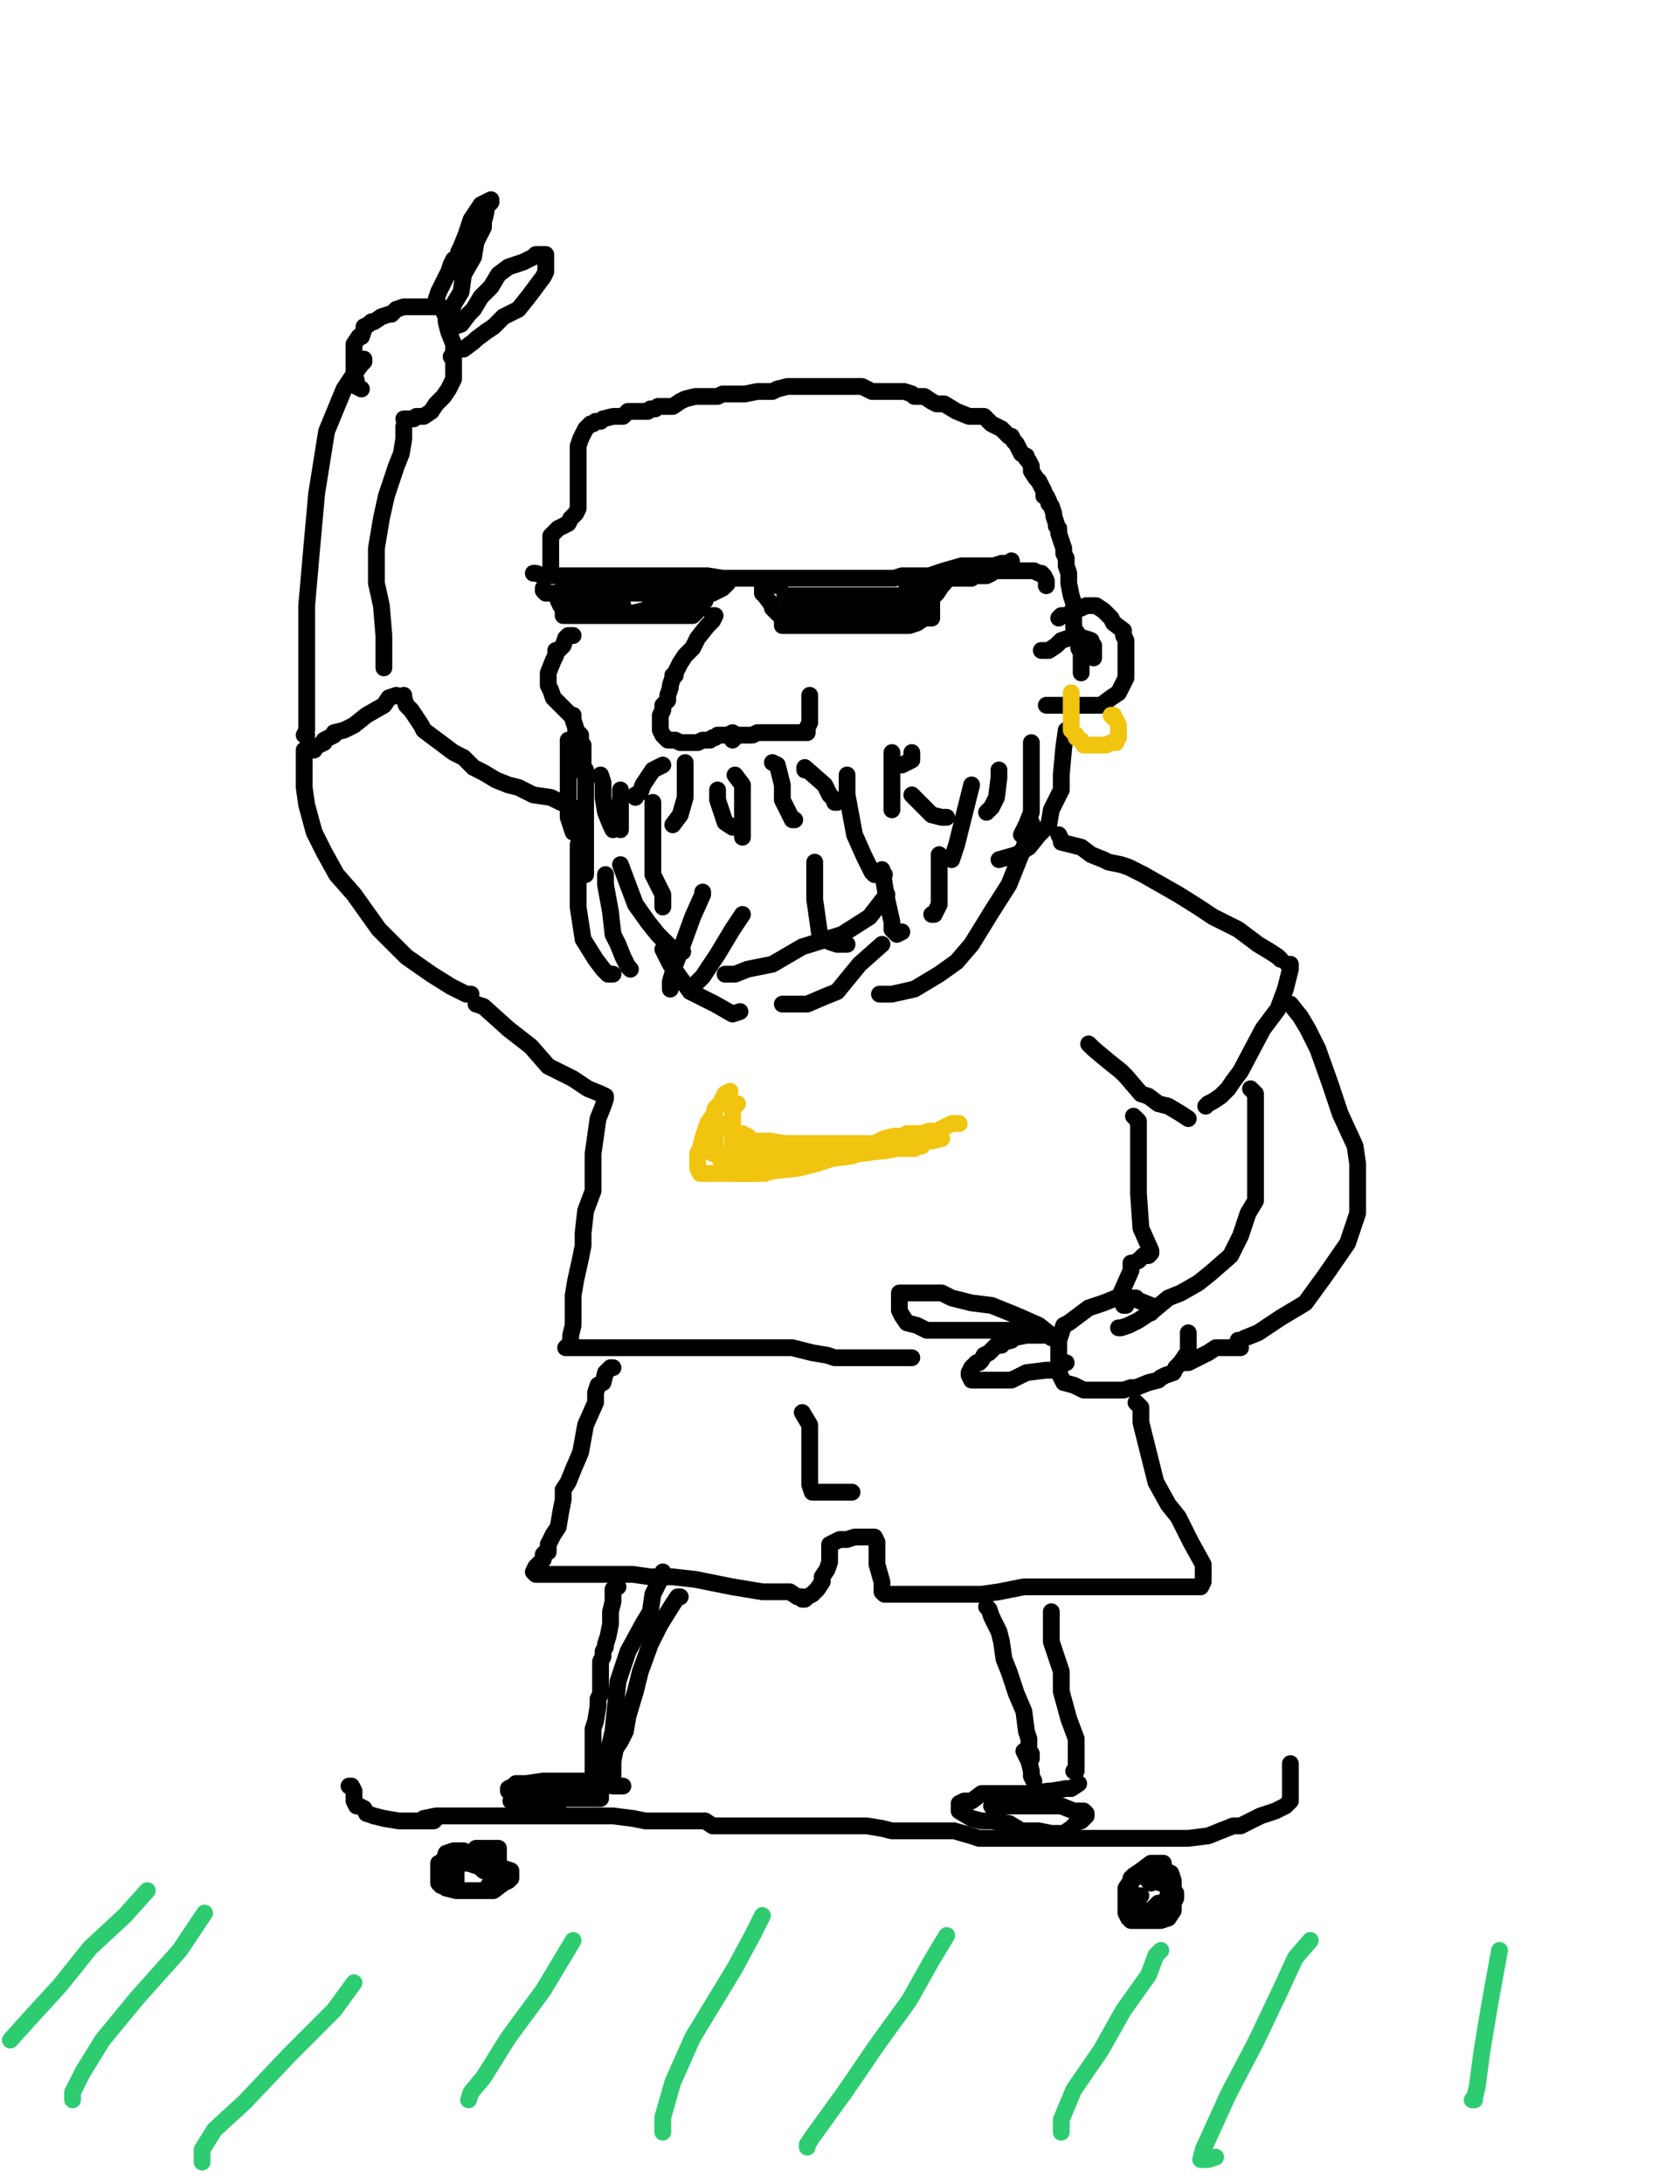 <?xml version="1.0" encoding="utf-8" ?>
<svg baseProfile="full" height="520" version="1.1" width="400" xmlns="http://www.w3.org/2000/svg" xmlns:ev="http://www.w3.org/2001/xml-events" xmlns:xlink="http://www.w3.org/1999/xlink"><defs><style type="text/css"><![CDATA[.path {fill: none; stroke-linejoin: round; stroke-linecap: round;}]]></style></defs><path class="path" d="M 126.98 136.49 L 127.57 136.49 L 129.35 137.09 L 129.35 137.09 L 129.94 137.09 L 131.13 137.09 L 131.72 137.09 L 133.50 137.09 L 135.87 137.09 L 136.46 137.09 L 138.24 137.09 L 138.83 137.09 L 138.83 137.09 L 140.02 137.09 L 142.99 137.09 L 146.54 137.09 L 148.32 137.09 L 150.69 137.09 L 153.06 137.09 L 155.44 137.09 L 156.62 137.09 L 158.40 137.09 L 160.77 137.09 L 162.55 137.09 L 164.33 137.09 L 166.11 137.09 L 168.48 137.09 L 172.04 137.68 L 173.82 137.68 L 176.19 137.68 L 176.78 137.68 L 178.56 137.68 L 179.75 137.68 L 180.34 137.68 L 181.53 137.68 L 185.68 137.68 L 189.83 137.68 L 194.57 137.68 L 199.31 137.68 L 204.06 137.68 L 207.61 137.68 L 210.58 137.68 L 212.95 137.68 L 214.73 137.09 L 218.29 137.09 L 221.25 137.09 L 224.81 135.90 L 228.96 134.71 L 233.11 134.71 L 234.89 134.71 L 236.67 134.71 L 238.45 134.12 L 239.04 134.12 L 240.82 134.12 L 240.82 133.53" stroke="#000000" stroke-width="4" /><path class="path" d="M 129.35 140.05 L 129.35 140.05 L 129.35 140.64 L 129.94 141.24 L 131.72 141.24 L 131.72 141.24 L 132.91 141.83 L 132.91 141.83 L 132.91 142.42 L 132.91 143.01 L 133.50 144.20 L 134.09 144.20 L 134.09 144.79 L 134.09 145.39 L 134.09 145.98 L 134.09 146.57 L 134.68 146.57 L 135.87 146.57 L 136.46 146.57 L 136.46 146.57 L 137.65 146.57 L 138.24 146.57 L 138.83 146.57 L 140.61 146.57 L 141.21 146.57 L 141.80 146.57 L 142.99 146.57 L 143.58 146.57 L 145.36 146.57 L 145.95 146.57 L 147.14 146.57 L 148.32 146.57 L 148.91 146.57 L 150.10 146.57 L 150.69 146.57 L 151.29 146.57 L 152.47 146.57 L 153.06 146.57 L 154.25 146.57 L 154.84 146.57 L 155.44 146.57 L 155.44 146.57 L 157.22 146.57 L 157.81 146.57 L 158.99 146.57 L 159.59 146.57 L 161.37 146.57 L 162.55 146.57 L 162.55 146.57 L 163.14 146.57 L 163.74 146.57 L 164.33 146.57 L 164.92 146.57 L 164.92 146.57 L 165.52 145.98 L 166.11 145.39 L 166.11 144.79 L 166.70 144.20 L 167.30 143.61 L 167.30 143.01 L 167.30 142.42 L 167.30 141.83 L 167.30 141.83 L 167.30 140.64 L 167.30 140.05 L 167.30 139.46 L 167.30 138.86 L 167.30 138.27 L 167.30 137.68 L 167.30 137.68 L 166.70 138.27 L 165.52 139.46 L 164.92 139.46 L 162.55 141.24 L 161.37 141.24 L 159.59 141.24 L 158.40 141.24 L 156.62 141.24 L 154.84 141.24 L 153.06 141.24 L 151.88 141.24 L 150.69 141.24 L 150.10 141.24 L 148.91 141.24 L 148.32 141.24 L 148.32 141.24 L 147.73 141.24 L 146.54 141.24 L 144.76 141.24 L 143.58 141.83 L 141.21 143.01 L 140.02 143.01 L 139.43 143.01 L 138.83 143.01 L 138.24 143.01 L 136.46 143.01 L 135.87 143.01 L 135.28 143.01 L 135.87 143.61 L 137.06 144.20 L 140.61 145.39 L 141.80 145.98 L 144.17 145.98 L 147.14 145.98 L 150.10 145.98 L 150.69 145.98 L 153.06 145.39 L 153.66 145.39 L 154.25 144.79 L 154.84 144.79 L 156.03 144.79 L 157.22 144.79 L 157.81 144.79 L 158.99 144.79 L 160.18 144.79 L 160.77 144.79 L 162.55 144.20 L 162.55 144.20 L 164.33 143.61 L 164.92 143.61 L 166.70 143.61 L 167.30 143.61 L 167.89 143.01 L 167.89 141.24 L 166.70 140.64 L 164.92 140.05 L 163.14 139.46 L 161.37 139.46 L 159.59 139.46 L 156.62 139.46 L 154.25 139.46 L 150.69 139.46 L 147.73 139.46 L 143.58 139.46 L 141.21 139.46 L 138.83 139.46 L 138.24 139.46 L 137.06 139.46 L 136.46 139.46 L 135.87 139.46 L 135.28 139.46 L 134.09 139.46 L 134.09 139.46 L 134.68 139.46 L 137.65 141.83 L 140.02 141.83 L 143.58 144.20 L 145.36 144.20 L 146.54 144.20 L 148.32 144.20 L 148.32 144.79 L 149.51 145.98 L 150.10 145.98 L 150.69 146.57 L 151.29 146.57 L 153.06 146.57" stroke="#000000" stroke-width="4" /><path class="path" d="M 169.07 141.24 L 169.67 141.24 L 169.67 141.24 L 170.85 140.64 L 172.04 140.05 L 172.63 139.46 L 173.22 138.86" stroke="#000000" stroke-width="4" /><path class="path" d="M 185.68 138.86 L 185.68 139.46 L 185.08 139.46" stroke="#000000" stroke-width="4" /><path class="path" d="M 181.53 139.46 L 181.53 140.05 L 181.53 140.64 L 181.53 141.24 L 182.12 141.83 L 183.90 144.20 L 183.90 144.20 L 183.90 144.79 L 185.08 145.98 L 185.68 146.57 L 186.27 147.17 L 186.27 147.76 L 186.27 148.94 L 186.86 148.94 L 188.64 148.94 L 191.01 148.94 L 192.20 148.94 L 193.98 148.94 L 195.16 148.94 L 195.76 148.94 L 195.76 148.94 L 196.35 148.94 L 196.94 148.94 L 197.53 148.94 L 198.72 148.94 L 200.50 148.94 L 201.09 148.94 L 202.87 148.94 L 203.46 148.94 L 205.84 148.94 L 207.61 148.94 L 209.99 148.94 L 209.99 148.94 L 211.77 148.94 L 212.36 148.94 L 213.54 148.94 L 214.14 148.94 L 216.51 148.94 L 218.29 148.35 L 220.07 147.17 L 220.66 147.17 L 221.25 147.17 L 221.84 147.17 L 221.84 146.57 L 221.84 144.79 L 221.84 144.20 L 221.84 143.01 L 221.84 141.83 L 221.84 141.24 L 221.84 140.64 L 221.84 139.46 L 221.84 139.46 L 221.84 140.05 L 221.84 141.83 L 221.84 143.61 L 221.84 145.98 L 221.84 146.57 L 221.84 147.17 L 220.07 147.17 L 219.47 147.17 L 218.29 147.17 L 216.51 147.17 L 214.73 147.17 L 214.73 147.17 L 214.14 146.57 L 212.36 146.57 L 211.77 146.57 L 208.21 146.57 L 205.24 146.57 L 202.28 146.57 L 199.31 146.57 L 196.94 146.57 L 192.79 146.57 L 189.83 146.57 L 188.05 146.57 L 186.27 146.57 L 185.68 146.57 L 185.68 146.57 L 186.86 145.39 L 188.64 144.79 L 190.42 144.20 L 191.61 144.20 L 193.38 144.20 L 193.38 144.20 L 194.57 144.20 L 196.94 144.20 L 198.13 144.20 L 198.72 144.20 L 200.50 144.20 L 201.09 144.20 L 202.87 144.20 L 202.87 144.20 L 205.24 144.20 L 205.84 144.20 L 207.61 144.20 L 208.80 144.20 L 209.39 144.20 L 210.58 144.79 L 212.36 144.79 L 212.95 144.79 L 213.54 144.79 L 214.14 144.79 L 214.73 144.79 L 215.32 144.79 L 215.92 144.79 L 216.51 144.79 L 217.10 144.79 L 217.69 144.79 L 218.29 144.79 L 217.10 144.79 L 215.32 144.79 L 213.54 144.79 L 211.77 144.20 L 209.99 144.20 L 208.80 144.20 L 207.61 144.20 L 205.84 144.20 L 204.06 144.20 L 202.28 144.20 L 200.50 144.20 L 198.72 143.61 L 198.13 143.61 L 195.76 142.42 L 195.16 141.83 L 193.98 141.83 L 193.38 141.83 L 192.79 141.83 L 191.61 141.83 L 191.01 141.83 L 189.23 141.83 L 188.64 141.83 L 188.64 141.83 L 187.45 141.83 L 186.86 141.83 L 188.64 141.83 L 191.01 141.83 L 191.61 141.83 L 193.98 141.83 L 195.16 141.83 L 195.76 141.83 L 196.35 141.83 L 198.13 141.83 L 198.13 141.83 L 199.91 141.83 L 200.50 141.83 L 201.69 141.83 L 202.87 141.83 L 204.65 141.83 L 206.43 141.83 L 207.02 141.83 L 207.61 141.83 L 208.21 141.83 L 208.80 141.83 L 209.99 141.83 L 210.58 141.83 L 211.77 141.83 L 212.36 141.83 L 212.95 141.83 L 213.54 141.83 L 214.14 141.83 L 214.73 141.83 L 215.32 142.42 L 216.51 142.42 L 217.10 142.42 L 219.47 141.83 L 219.47 141.83 L 219.47 140.64 L 219.47 140.05 L 219.47 139.46 L 218.88 139.46 L 217.69 139.46 L 217.10 139.46 L 216.51 139.46 L 215.92 139.46" stroke="#000000" stroke-width="4" /><path class="path" d="M 221.25 139.46 L 221.84 139.46 L 221.84 139.46 L 222.44 138.86 L 223.03 137.68 L 223.62 137.68 L 223.62 137.09 L 224.22 137.09 L 225.40 137.09 L 226.00 137.09 L 226.59 137.09 L 226.00 137.09 L 224.81 138.86 L 224.22 139.46 L 223.03 141.24 L 222.44 141.83 L 221.84 141.83 L 221.25 142.42 L 220.07 143.01 L 219.47 143.61 L 218.29 144.20 L 217.69 144.79" stroke="#000000" stroke-width="4" /><path class="path" d="M 225.40 137.68 L 227.18 137.68 L 228.96 137.68 L 229.55 137.68 L 231.33 137.68 L 231.92 137.09 L 233.70 137.09 L 233.70 137.09 L 234.89 137.09 L 236.08 136.49 L 236.08 135.90 L 237.85 135.90 L 238.45 135.90 L 239.63 135.90 L 240.82 135.90 L 241.41 135.90 L 242.60 135.90 L 243.19 135.90 L 243.78 135.90 L 244.38 135.90 L 245.56 135.90 L 246.16 135.90 L 247.34 136.49 L 247.93 136.49 L 248.53 137.09 L 249.12 138.27 L 249.12 139.46 L 249.12 139.46" stroke="#000000" stroke-width="4" /><path class="path" d="M 131.13 134.71 L 131.13 132.94 L 131.13 132.34 L 131.13 131.16 L 131.13 130.56 L 131.13 129.97 L 131.13 129.38 L 131.13 127.60 L 131.72 127.01 L 132.91 125.82 L 134.09 125.23 L 135.28 124.63 L 135.87 123.45 L 136.46 122.86 L 136.46 122.86 L 137.06 122.26 L 137.65 121.08 L 137.65 120.48 L 137.65 119.89 L 137.65 118.70 L 137.65 118.11 L 137.65 116.93 L 137.65 115.74 L 137.65 114.55 L 137.65 113.37 L 137.65 112.78 L 137.65 111.00 L 137.65 111.00 L 137.65 108.62 L 137.65 108.03 L 137.65 106.25 L 138.24 104.47 L 139.43 102.10 L 140.02 101.51 L 140.61 100.92 L 141.21 100.92 L 141.80 100.32 L 142.39 100.32 L 142.99 100.32 L 143.58 99.73 L 145.95 99.14 L 146.54 99.14 L 148.32 99.14 L 149.51 97.95 L 150.10 97.95 L 150.69 97.95 L 151.88 97.95 L 153.06 97.95 L 154.25 97.95 L 154.84 97.36 L 156.03 97.36 L 156.62 96.77 L 157.81 96.77 L 158.99 96.77 L 159.59 96.77 L 160.18 96.77 L 161.96 95.58 L 163.14 94.99 L 165.52 94.39 L 168.48 94.39 L 169.67 94.39 L 170.85 94.39 L 172.04 93.80 L 172.04 93.80 L 174.41 93.80 L 175.00 93.80 L 177.38 93.80 L 180.34 93.21 L 183.90 93.21 L 185.08 92.62 L 187.45 92.02 L 188.64 92.02 L 188.64 92.02 L 191.01 92.02 L 192.79 92.02 L 193.38 92.02 L 195.76 92.02 L 197.53 92.02 L 199.31 92.02 L 200.50 92.02 L 202.28 92.02 L 205.24 92.02 L 207.61 93.21 L 209.99 93.21 L 212.36 93.21 L 214.14 93.21 L 214.73 93.21 L 215.32 93.21 L 217.10 93.80 L 217.69 94.39 L 220.07 94.39 L 221.84 95.58 L 223.03 96.17 L 224.81 96.17 L 227.77 97.95 L 230.74 99.14 L 231.92 99.14 L 233.11 99.14 L 233.70 99.14 L 234.30 99.14 L 236.08 100.92 L 237.26 101.51 L 238.45 102.10 L 240.23 103.88 L 240.82 103.88 L 241.41 105.07 L 242.00 105.66 L 242.60 106.85 L 243.19 108.03 L 244.38 108.62 L 244.38 109.22 L 244.97 109.81 L 245.56 111.00 L 245.56 112.18 L 246.75 113.96 L 247.34 114.55 L 247.93 115.74 L 248.53 116.93 L 248.53 118.11 L 249.12 118.11 L 249.71 119.30 L 249.71 119.89 L 250.31 120.48 L 250.90 122.26 L 250.90 122.86 L 251.49 124.63 L 251.49 125.23 L 252.08 125.82 L 252.08 127.01 L 252.68 128.78 L 252.68 128.78 L 253.27 130.56 L 253.27 131.75 L 253.86 132.94 L 253.86 134.71 L 254.46 136.49 L 254.46 137.68 L 254.46 138.86 L 255.05 141.83 L 255.05 141.83 L 255.64 143.61 L 255.64 144.79 L 255.64 146.57 L 255.64 147.76 L 255.64 148.35 L 255.64 149.54 L 256.83 151.32 L 256.83 153.09 L 256.83 153.69 L 256.83 154.28 L 257.42 155.47 L 257.42 157.25 L 257.42 157.84 L 257.42 159.62 L 257.42 160.21" stroke="#000000" stroke-width="4" /><path class="path" d="M 169.67 146.57 L 170.26 146.57 L 169.67 147.76 L 168.48 148.94 L 166.11 151.91 L 165.52 153.09 L 164.92 154.28 L 163.74 155.47 L 163.14 156.06 L 161.96 157.84 L 161.37 159.02 L 160.77 160.21 L 160.77 160.80 L 160.18 160.80 L 160.18 161.40 L 159.59 163.17 L 159.59 163.77 L 158.99 165.55 L 158.99 165.55 L 158.99 166.73 L 157.81 167.92 L 157.81 168.51 L 157.81 169.10 L 157.22 170.29 L 157.22 170.88 L 157.22 172.07 L 157.22 173.25 L 157.22 173.85 L 157.81 175.03 L 158.99 176.22 L 159.59 176.22 L 160.18 176.22 L 160.18 176.22 L 160.77 176.22 L 161.96 176.81 L 163.74 176.81 L 164.33 176.81 L 164.92 176.81 L 166.11 176.81 L 167.30 176.22 L 169.07 176.22 L 169.67 175.63 L 170.26 175.63 L 170.85 175.03 L 171.45 175.03 L 172.04 175.03 L 173.22 175.03 L 174.41 174.44 L 174.41 174.44" stroke="#000000" stroke-width="4" /><path class="path" d="M 174.41 176.22 L 175.00 175.63 L 175.60 175.03 L 176.78 175.03 L 179.15 175.03 L 180.34 174.44 L 181.53 174.44 L 183.30 174.44 L 183.90 174.44 L 184.49 174.44 L 185.68 174.44 L 186.27 174.44 L 186.86 174.44 L 187.45 174.44 L 188.05 174.44 L 188.64 174.44 L 188.64 174.44 L 189.23 174.44 L 189.83 174.44 L 190.42 174.44 L 191.01 174.44 L 191.61 174.44 L 192.20 174.44 L 192.20 173.25 L 192.79 172.07 L 192.79 170.29 L 192.79 169.10 L 192.79 167.32 L 192.79 166.14 L 192.79 165.55" stroke="#000000" stroke-width="4" /><path class="path" d="M 136.46 151.32 L 135.87 151.32 L 135.28 151.32 L 134.68 151.91 L 134.09 153.69 L 133.50 154.28 L 132.91 154.87 L 132.31 154.87 L 132.31 155.47 L 132.31 156.06 L 131.72 157.25 L 130.53 160.21 L 130.53 161.40 L 130.53 163.17 L 131.13 164.36 L 131.72 166.14 L 132.31 166.73 L 133.50 167.92 L 134.09 168.51 L 135.87 170.29 L 136.46 170.29 L 136.46 171.48 L 137.06 173.25 L 137.06 173.85 L 138.24 175.03 L 138.24 175.03 L 138.24 175.63 L 138.24 176.81 L 138.83 177.40 L 138.83 179.78 L 138.83 181.56 L 138.83 182.15 L 138.83 183.33 L 138.83 183.93" stroke="#000000" stroke-width="4" /><path class="path" d="M 135.28 176.22 L 135.28 178.00 L 135.28 180.37 L 135.28 182.15 L 135.28 185.11 L 135.28 188.67 L 135.28 194.60 L 135.87 196.38 L 136.46 198.16" stroke="#000000" stroke-width="4" /><path class="path" d="M 139.43 183.33 L 139.43 184.52 L 139.43 188.67 L 139.43 191.04 L 139.43 198.75 L 139.43 204.09 L 139.43 207.05 L 139.43 208.24" stroke="#000000" stroke-width="4" /><path class="path" d="M 137.65 201.12 L 137.65 202.31 L 137.65 205.87 L 137.65 210.61 L 137.65 215.95 L 138.83 223.65 L 141.80 228.40 L 143.58 230.77 L 144.76 231.95 L 145.95 231.95" stroke="#000000" stroke-width="4" /><path class="path" d="M 144.17 208.24 L 144.17 210.61 L 145.36 217.13 L 145.95 222.47 L 147.14 224.84 L 148.32 227.80 L 149.51 230.18 L 150.10 230.77" stroke="#000000" stroke-width="4" /><path class="path" d="M 147.73 205.87 L 149.51 210.61 L 151.29 215.35 L 154.25 219.50 L 156.62 222.47 L 159.59 225.43 L 161.37 226.03 L 162.55 226.62" stroke="#000000" stroke-width="4" /><path class="path" d="M 155.44 191.04 L 155.44 194.01 L 155.44 200.53 L 155.44 208.24 L 157.81 212.98 L 157.81 215.35 L 157.81 215.95" stroke="#000000" stroke-width="4" /><path class="path" d="M 142.99 184.52 L 143.58 186.30 L 143.58 189.86 L 144.17 193.41 L 145.36 196.38 L 145.95 197.56" stroke="#000000" stroke-width="4" /><path class="path" d="M 147.73 188.08 L 147.73 191.64 L 147.73 194.01 L 147.73 196.38 L 147.73 197.56" stroke="#000000" stroke-width="4" /><path class="path" d="M 157.81 182.15 L 155.44 183.33 L 153.06 186.89 L 152.47 188.67 L 151.29 189.26 L 151.29 189.86" stroke="#000000" stroke-width="4" /><path class="path" d="M 163.14 181.56 L 163.14 182.74 L 163.14 186.89 L 163.14 189.86 L 161.96 194.01 L 160.18 196.38 L 160.18 196.38" stroke="#000000" stroke-width="4" /><path class="path" d="M 175.00 184.52 L 176.78 186.89 L 176.78 191.04 L 176.78 196.38 L 176.78 197.56 L 176.78 199.34" stroke="#000000" stroke-width="4" /><path class="path" d="M 170.85 188.08 L 170.85 189.26 L 170.85 190.45 L 172.04 194.01 L 172.63 195.79 L 174.41 196.97 L 174.41 196.97" stroke="#000000" stroke-width="4" /><path class="path" d="M 183.90 181.56 L 185.08 182.15 L 186.27 186.89 L 186.27 190.45 L 188.05 194.01 L 188.64 195.19 L 189.23 195.19" stroke="#000000" stroke-width="4" /><path class="path" d="M 191.61 183.33 L 191.61 182.74 L 196.35 186.89 L 197.53 189.26 L 198.72 190.45 L 198.72 191.04 L 199.31 191.04" stroke="#000000" stroke-width="4" /><path class="path" d="M 212.36 179.18 L 212.36 181.56 L 212.36 186.89 L 212.36 191.04 L 212.36 192.82" stroke="#000000" stroke-width="4" /><path class="path" d="M 217.10 179.18 L 217.10 180.96 L 214.73 182.15 L 214.73 182.15" stroke="#000000" stroke-width="4" /><path class="path" d="M 201.69 184.52 L 201.69 189.26 L 203.46 198.75 L 205.84 204.09 L 207.61 207.64 L 208.21 208.24 L 209.39 208.24 L 210.58 208.24" stroke="#000000" stroke-width="4" /><path class="path" d="M 217.10 189.26 L 219.47 191.64 L 221.84 194.01 L 224.22 194.60 L 224.81 194.60 L 225.40 194.60" stroke="#000000" stroke-width="4" /><path class="path" d="M 231.33 186.89 L 229.55 194.01 L 227.77 201.12 L 226.59 204.68" stroke="#000000" stroke-width="4" /><path class="path" d="M 237.85 183.33 L 237.85 185.11 L 237.26 189.86 L 236.08 192.23 L 234.89 193.41" stroke="#000000" stroke-width="4" /><path class="path" d="M 245.56 176.81 L 245.56 178.00 L 245.56 183.93 L 245.56 189.26 L 245.56 193.41 L 244.38 196.38 L 243.19 198.75" stroke="#000000" stroke-width="4" /><path class="path" d="M 253.86 173.85 L 253.27 178.00 L 252.68 184.52 L 252.68 188.08 L 250.31 192.82 L 249.71 196.38 L 247.34 198.75 L 244.97 201.71 L 242.00 203.49 L 237.85 204.68" stroke="#000000" stroke-width="4" /><path class="path" d="M 245.56 195.79 L 243.78 201.71 L 240.23 210.61 L 236.08 217.13 L 231.33 224.84 L 227.77 228.99 L 223.62 231.95 L 217.69 235.51 L 212.36 236.70 L 209.39 236.70" stroke="#000000" stroke-width="4" /><path class="path" d="M 209.99 224.84 L 204.65 229.58 L 199.31 236.10 L 196.35 237.29 L 192.20 239.07 L 188.64 239.07 L 186.86 239.07 L 186.27 239.07" stroke="#000000" stroke-width="4" /><path class="path" d="M 211.17 212.98 L 207.02 218.32 L 200.50 222.47 L 191.01 225.43 L 183.90 229.58 L 177.97 230.77 L 175.00 231.95 L 173.22 231.95 L 172.63 231.95" stroke="#000000" stroke-width="4" /><path class="path" d="M 176.78 217.72 L 174.41 221.28 L 170.85 227.21 L 167.30 232.55 L 165.52 234.33 L 164.92 235.51" stroke="#000000" stroke-width="4" /><path class="path" d="M 167.30 212.39 L 167.30 212.98 L 164.92 218.32 L 162.55 224.84 L 160.77 229.58 L 159.59 233.73 L 159.59 234.33 L 159.59 235.51" stroke="#000000" stroke-width="4" /><path class="path" d="M 157.81 226.03 L 159.59 229.58 L 164.33 236.10 L 170.26 239.07 L 174.41 241.44 L 176.19 240.85" stroke="#000000" stroke-width="4" /><path class="path" d="M 193.98 205.27 L 193.98 207.05 L 193.98 214.17 L 195.16 222.47 L 197.53 224.25 L 199.31 224.84 L 200.50 224.84 L 201.69 224.84" stroke="#000000" stroke-width="4" /><path class="path" d="M 209.99 207.05 L 211.17 214.17 L 212.36 219.50 L 212.36 221.28 L 212.95 221.87 L 213.54 222.47 L 214.73 221.87" stroke="#000000" stroke-width="4" /><path class="path" d="M 223.62 203.49 L 223.62 210.61 L 223.62 215.35 L 222.44 217.72 L 221.84 217.72" stroke="#000000" stroke-width="4" /><path class="path" d="M 252.08 147.17 L 252.68 146.57 L 253.27 146.57 L 253.86 146.57 L 255.64 145.39 L 257.42 144.79 L 257.42 144.79 L 258.61 144.20 L 259.79 144.20 L 260.98 144.20 L 262.76 145.39 L 263.35 145.98 L 264.54 147.17 L 265.13 148.35 L 267.50 150.13 L 267.50 151.32 L 268.09 152.50 L 268.09 154.28 L 268.09 156.06 L 268.09 158.43 L 268.09 159.62 L 268.09 160.80 L 268.09 161.40 L 266.91 163.77 L 266.31 164.95 L 264.54 166.14 L 262.16 167.92 L 259.79 167.92 L 254.46 167.92 L 250.31 167.92 L 249.12 167.92" stroke="#000000" stroke-width="4" /><path class="path" d="M 247.93 154.87 L 248.53 154.87 L 249.71 154.87 L 251.49 153.69 L 252.68 152.50 L 254.46 151.91 L 255.64 151.91 L 256.23 151.91 L 257.42 151.91 L 258.01 151.91 L 259.79 152.50 L 259.79 153.09 L 260.39 153.69 L 260.39 153.69 L 260.39 156.65" stroke="#000000" stroke-width="4" /><path class="path" d="M 255.05 164.95 L 255.05 165.55 L 255.05 166.14 L 255.05 167.32 L 255.05 167.92 L 255.05 168.51 L 255.05 169.70 L 255.05 170.88 L 255.05 172.66 L 255.05 172.66 L 255.05 173.85 L 256.23 175.03 L 256.23 175.63 L 257.42 176.22 L 258.01 177.40 L 259.20 177.40 L 259.79 177.40 L 259.79 177.40 L 262.16 177.40 L 263.35 177.40 L 264.54 176.81 L 265.72 176.81 L 265.72 176.22 L 266.31 175.63 L 266.31 173.25 L 266.31 172.66 L 265.72 171.48 L 265.13 170.88 L 265.13 170.29 L 264.54 170.29 L 264.54 170.29" stroke="#f1c40f" stroke-width="4" /><path class="path" d="M 252.08 198.75 L 252.68 199.94 L 252.68 200.53 L 255.05 201.12 L 257.42 201.71 L 259.79 203.49 L 262.76 204.68 L 263.94 205.27 L 266.91 205.87 L 268.69 206.46 L 272.24 208.24 L 280.55 212.98 L 285.29 215.95 L 288.85 218.32 L 294.78 221.28 L 299.52 224.84 L 302.48 226.62 L 304.26 227.80 L 304.86 228.40" stroke="#000000" stroke-width="4" /><path class="path" d="M 136.46 194.01 L 136.46 192.82 L 136.46 192.23 L 133.50 191.04 L 131.13 189.86 L 126.98 189.26 L 123.42 187.48 L 121.05 186.89 L 118.08 185.71 L 115.12 183.93 L 112.75 182.74 L 110.37 180.37 L 108.00 179.18 L 105.63 177.40 L 103.26 175.63 L 100.89 173.85 L 100.29 172.66 L 97.92 169.10 L 96.74 167.92 L 96.14 166.14 L 96.14 165.55" stroke="#000000" stroke-width="4" /><path class="path" d="M 94.36 165.55 L 92.59 166.14 L 91.40 167.92 L 87.25 170.29 L 84.29 172.66 L 81.91 173.85 L 79.54 174.44 L 79.54 175.03 L 78.36 175.63 L 77.17 176.22 L 77.17 176.81 L 75.98 177.40 L 74.80 178.00 L 74.80 178.59 L 73.02 178.59 L 72.43 178.59 L 72.43 179.78 L 72.43 180.37 L 72.43 182.15 L 72.43 184.52 L 72.43 187.48 L 73.02 191.64 L 74.80 198.16 L 77.17 202.90 L 80.13 208.24 L 84.29 212.98 L 90.21 221.28 L 96.74 227.80 L 102.67 231.95 L 107.41 234.92 L 109.78 236.10 L 110.97 236.70 L 111.56 236.70 L 112.15 236.70" stroke="#000000" stroke-width="4" /><path class="path" d="M 73.02 175.03 L 72.43 175.03 L 73.02 173.85 L 73.02 169.10 L 73.02 155.47 L 73.02 144.20 L 74.21 130.56 L 75.39 117.52 L 77.76 102.70 L 81.91 92.62 L 84.29 89.06 L 86.06 86.69 L 86.66 86.09 L 86.66 85.50" stroke="#000000" stroke-width="4" /><path class="path" d="M 91.40 159.02 L 91.40 158.43 L 91.40 156.65 L 91.40 151.32 L 90.81 144.20 L 89.62 138.86 L 89.62 130.56 L 90.81 123.45 L 91.99 118.11 L 94.36 111.00 L 95.55 108.03 L 96.14 104.47 L 96.14 102.70 L 96.14 101.51" stroke="#000000" stroke-width="4" /><path class="path" d="M 86.06 92.62 L 84.88 92.02 L 84.88 90.84 L 84.29 88.47 L 84.29 87.28 L 84.29 86.69 L 84.29 84.91 L 84.29 84.91 L 84.29 83.13 L 84.29 82.54 L 84.29 81.94 L 85.47 80.16 L 86.06 80.16 L 86.66 78.39 L 86.66 77.79 L 87.84 77.20 L 88.44 76.61 L 89.03 76.61 L 90.81 75.42 L 92.59 74.83 L 93.18 74.83 L 94.36 73.64 L 96.14 73.05 L 97.33 73.05 L 99.11 73.05 L 100.89 73.05 L 102.07 73.05 L 103.26 73.05 L 103.85 73.05 L 104.44 73.05 L 105.04 73.05 L 105.63 74.23 L 106.22 75.42 L 106.22 76.61 L 106.82 78.98 L 108.00 81.94 L 108.00 84.91 L 108.00 86.09 L 108.00 88.47 L 108.00 90.24 L 106.82 92.62 L 105.63 94.39 L 103.85 96.17 L 102.67 97.95 L 100.89 99.14 L 99.11 99.14 L 98.52 99.73 L 97.33 99.73 L 96.14 99.73 L 96.14 99.73" stroke="#000000" stroke-width="4" /><path class="path" d="M 107.41 77.79 L 108.00 77.79 L 109.78 77.20 L 111.56 74.83 L 112.75 73.64 L 114.52 70.68 L 116.90 68.31 L 118.68 65.34 L 121.05 63.56 L 124.60 62.38 L 126.98 61.19 L 127.57 60.60 L 128.75 60.60 L 129.35 60.60 L 129.94 60.60 L 129.94 62.38 L 129.94 64.75 L 129.35 65.93 L 127.57 68.31 L 125.79 70.68 L 123.42 73.64 L 119.86 75.42 L 117.49 77.79 L 115.71 78.98 L 113.34 80.76 L 112.75 81.35 L 110.37 83.13 L 109.19 83.13 L 108.00 84.31 L 107.41 84.91 L 107.41 84.91" stroke="#000000" stroke-width="4" /><path class="path" d="M 107.41 75.42 L 107.41 74.83 L 108.00 72.46 L 109.78 69.49 L 110.37 65.34 L 112.75 61.19 L 113.34 57.63 L 115.12 54.08 L 115.12 52.89 L 115.71 50.52 L 115.71 49.33 L 116.90 48.15 L 116.90 47.55 L 114.52 48.74 L 112.15 52.30 L 110.97 55.85 L 109.78 58.82 L 109.19 60.00 L 109.19 61.19 L 108.00 61.78 L 107.41 62.97 L 106.82 64.75 L 106.22 65.93 L 105.04 68.31 L 104.44 69.49 L 103.85 71.27 L 103.85 72.46 L 103.26 73.05" stroke="#000000" stroke-width="4" /><path class="path" d="M 259.20 248.56 L 260.39 249.74 L 263.94 252.71 L 266.91 255.08 L 268.09 256.26 L 271.65 260.42 L 273.43 261.01 L 275.80 262.79 L 278.17 263.38 L 281.14 265.16 L 281.14 265.16 L 282.92 266.34" stroke="#000000" stroke-width="4" /><path class="path" d="M 306.63 229.58 L 307.23 229.58 L 307.23 230.77 L 306.04 235.51 L 304.26 240.26 L 300.70 245.00 L 295.37 255.08 L 293.59 257.45 L 292.40 259.23 L 290.62 261.01 L 288.85 262.19 L 287.66 262.79 L 287.07 263.38" stroke="#000000" stroke-width="4" /><path class="path" d="M 307.23 239.07 L 307.23 239.07 L 309.60 242.03 L 311.38 245.00 L 313.75 249.74 L 316.71 258.04 L 319.09 265.16 L 322.64 272.87 L 323.24 277.02 L 323.24 282.35 L 323.24 288.88 L 320.86 295.99 L 315.53 303.70 L 310.78 310.22 L 304.86 313.78 L 299.52 317.34 L 296.55 318.52 L 295.37 319.12 L 294.78 319.12" stroke="#000000" stroke-width="4" /><path class="path" d="M 297.74 259.23 L 298.93 260.42 L 298.93 260.42 L 298.93 261.60 L 298.93 267.53 L 298.93 269.31 L 298.93 274.65 L 298.93 278.80 L 298.93 281.17 L 298.93 281.76 L 298.93 283.54 L 298.93 284.13 L 298.93 285.32 L 298.93 285.91 L 297.15 288.88 L 295.37 294.21 L 293.00 298.96 L 288.25 303.11 L 285.29 305.48 L 281.14 307.85 L 278.17 309.04 L 274.62 312.00 L 271.06 314.37 L 268.69 315.56 L 266.91 316.15 L 266.31 316.15" stroke="#000000" stroke-width="4" /><path class="path" d="M 274.02 312.59 L 274.02 312.00 L 274.02 310.81 L 271.06 309.63 L 270.47 309.04 L 269.28 309.04 L 266.91 309.04 L 265.72 309.04 L 262.76 310.22 L 259.20 311.41 L 256.83 313.19 L 254.46 314.96 L 253.27 315.56 L 252.68 317.34 L 252.68 317.34 L 252.08 319.12 L 252.08 320.89 L 252.08 321.49 L 252.08 322.08 L 252.08 324.45 L 252.08 324.45 L 252.08 325.64 L 252.08 326.82 L 253.27 329.19 L 255.64 329.79 L 256.83 330.38 L 258.01 330.97 L 259.79 330.97 L 261.57 330.97 L 263.35 330.97 L 265.72 330.97 L 267.50 330.97 L 269.28 330.38 L 270.47 330.38 L 273.43 329.19 L 275.80 328.60 L 276.39 328.01 L 277.58 327.42 L 279.36 326.82 L 279.95 325.64 L 281.14 324.45 L 282.32 322.67 L 282.92 322.08 L 282.92 321.49 L 282.92 319.71 L 282.92 318.52 L 282.92 317.93 L 282.92 317.34 L 282.92 317.34" stroke="#000000" stroke-width="4" /><path class="path" d="M 295.37 320.89 L 295.37 320.89 L 293.00 320.89 L 289.44 320.89 L 287.66 322.08 L 284.10 323.86 L 282.92 324.45 L 282.32 324.45 L 281.73 324.45 L 281.14 324.45" stroke="#000000" stroke-width="4" /><path class="path" d="M 250.31 318.52 L 250.90 318.52 L 250.31 317.93 L 247.34 315.56 L 242.00 313.19 L 236.08 310.81 L 231.33 310.22 L 226.59 309.04 L 224.22 307.85 L 217.10 307.85 L 215.32 307.85 L 214.73 307.85 L 214.14 307.85 L 214.14 310.22 L 214.14 312.00 L 214.73 313.19 L 215.92 314.96 L 218.29 315.56 L 220.66 316.74 L 221.84 316.74 L 223.62 316.74 L 226.59 316.74 L 228.37 316.74 L 230.74 316.74 L 233.11 316.74 L 234.30 316.74 L 236.08 316.74 L 238.45 316.74 L 240.82 316.74 L 242.60 316.74 L 244.38 316.74 L 244.97 316.74 L 246.75 316.74 L 247.34 317.34 L 247.93 317.34 L 249.12 317.34 L 250.31 317.93 L 250.90 317.93 L 251.49 317.93 L 248.53 317.93 L 244.38 317.93 L 241.41 318.52 L 240.82 319.12 L 238.45 319.71 L 238.45 320.30 L 237.26 320.30 L 235.48 322.08 L 234.30 322.67 L 233.70 323.86 L 233.11 324.45 L 232.52 324.45 L 231.33 325.64 L 230.74 326.82 L 230.74 327.42 L 231.33 328.60 L 233.70 328.60 L 236.08 328.60 L 240.82 328.60 L 244.38 326.82 L 249.12 326.23 L 251.49 326.23 L 252.68 325.04 L 253.86 324.45" stroke="#000000" stroke-width="4" /><path class="path" d="M 113.34 239.07 L 115.12 239.66 L 121.05 245.00 L 126.38 249.15 L 130.53 253.89 L 135.28 256.26 L 136.46 256.86 L 140.02 259.23 L 142.99 260.42 L 144.17 261.01 L 144.17 261.60 L 143.58 263.38 L 142.39 266.34 L 141.80 270.49 L 141.21 274.65 L 141.21 278.80 L 141.21 283.54 L 139.43 288.28 L 138.83 293.62 L 138.83 296.58 L 138.24 299.55 L 137.06 304.88 L 136.46 308.44 L 136.46 312.59 L 136.46 315.56 L 135.87 317.93 L 135.87 319.71 L 134.68 320.89 L 135.87 320.89 L 139.43 320.89 L 148.32 320.89 L 158.99 320.89 L 173.22 320.89 L 182.71 320.89 L 188.64 320.89 L 193.38 322.08 L 196.94 322.67 L 198.72 323.27 L 200.50 323.27 L 200.50 323.27 L 201.69 323.27 L 204.06 323.27 L 207.61 323.27 L 217.10 323.27" stroke="#000000" stroke-width="4" /><path class="path" d="M 269.87 265.75 L 271.06 266.94 L 271.06 271.68 L 271.06 277.61 L 271.06 284.13 L 271.65 292.43 L 274.02 297.77 L 274.02 298.36 L 273.43 298.96 L 272.24 298.96 L 271.65 299.55 L 271.06 300.14 L 269.87 300.73 L 269.28 300.73 L 269.28 302.51 L 266.91 307.85 L 266.91 308.44 L 266.91 309.04 L 267.50 310.81 L 268.09 310.81" stroke="#000000" stroke-width="4" /><path class="path" d="M 145.95 325.64 L 145.36 325.64 L 144.17 326.82 L 143.58 329.19 L 142.39 329.79 L 141.80 331.57 L 141.80 333.94 L 139.43 339.27 L 138.24 345.80 L 136.46 349.95 L 135.28 352.91 L 134.09 354.69 L 134.09 357.06 L 133.50 360.03 L 132.91 363.58 L 131.72 365.36 L 131.13 366.55 L 130.53 367.74 L 130.53 368.92 L 130.53 369.51 L 129.94 369.51 L 129.35 370.11 L 129.35 371.29 L 128.75 371.89 L 127.57 373.07 L 126.98 374.26 L 127.57 374.85 L 129.35 374.85 L 131.72 374.85 L 134.09 374.85 L 137.06 374.85 L 140.61 374.85 L 142.99 374.85 L 144.17 374.85 L 146.54 374.85 L 148.32 374.85 L 150.69 374.85 L 154.84 375.44 L 156.62 375.44 L 158.40 375.44 L 160.18 375.44 L 165.52 376.04 L 174.41 377.82 L 181.53 379.00 L 188.05 379.00 L 189.83 380.19 L 190.42 380.19 L 191.01 380.19 L 191.01 380.78 L 191.61 380.78 L 192.20 380.19 L 193.38 379.59 L 194.57 378.41 L 195.76 376.63 L 195.76 375.44 L 196.94 373.66 L 197.53 371.89 L 197.53 371.89 L 197.53 371.29 L 197.53 369.51 L 197.53 368.92 L 197.53 367.74 L 199.91 366.55 L 201.69 366.55 L 203.46 365.96 L 205.24 365.96 L 205.84 365.96 L 206.43 365.96 L 207.02 365.96 L 207.61 365.96 L 208.21 365.96 L 208.80 367.14 L 208.80 369.51 L 208.80 372.48 L 209.99 376.63 L 209.99 377.22 L 209.99 379.00 L 210.58 379.59 L 213.54 379.59 L 217.10 379.59 L 221.25 379.59 L 224.22 379.59 L 228.96 379.59 L 233.70 379.59 L 237.85 379.00 L 243.78 377.82 L 247.93 377.82 L 250.31 377.82 L 253.27 377.82 L 258.61 377.82 L 263.35 377.82 L 269.28 377.82 L 272.84 377.82 L 278.17 377.82 L 282.92 377.82 L 285.88 377.82 L 285.88 377.82 L 286.47 376.63 L 286.47 376.04 L 286.47 372.48 L 283.51 367.14 L 280.55 361.21 L 278.17 358.25 L 275.21 352.91 L 273.43 345.80 L 271.65 338.68 L 271.65 335.12 L 270.47 333.94" stroke="#000000" stroke-width="4" /><path class="path" d="M 234.89 382.56 L 235.48 383.15 L 236.08 384.93 L 237.85 388.49 L 238.45 390.86 L 239.04 395.01 L 240.23 397.97 L 242.00 403.31 L 243.78 407.46 L 244.38 412.21 L 244.97 413.98 L 244.97 416.95 L 245.56 417.54 L 245.56 418.73" stroke="#000000" stroke-width="4" /><path class="path" d="M 250.31 383.74 L 250.31 384.34 L 250.31 388.49 L 250.31 390.86 L 252.68 397.97 L 252.68 402.72 L 254.46 409.24 L 256.23 413.98 L 256.23 416.95 L 256.23 416.95 L 256.23 418.73 L 256.23 419.91 L 256.23 421.69 L 255.64 421.69" stroke="#000000" stroke-width="4" /><path class="path" d="M 244.38 416.95 L 243.78 416.95 L 244.97 419.32 L 245.56 421.69 L 245.56 422.88 L 246.16 424.06 L 246.16 424.06" stroke="#000000" stroke-width="4" /><path class="path" d="M 256.83 424.66 L 255.05 425.84 L 253.86 425.84 L 250.31 426.44 L 249.71 426.44 L 244.97 427.03 L 239.04 427.03 L 235.48 427.03 L 233.70 427.03 L 231.33 428.81 L 229.55 428.81 L 228.37 429.40 L 228.37 429.99 L 228.37 430.59 L 228.37 431.18 L 231.33 432.96 L 233.70 433.55 L 236.08 433.55 L 240.23 434.14 L 243.19 435.92 L 247.34 435.92 L 250.31 436.52 L 251.49 436.52 L 252.08 436.52 L 253.27 436.52 L 255.05 435.33 L 256.83 433.55 L 257.42 433.55 L 258.01 432.96 L 258.61 432.36 L 258.61 431.77 L 258.01 431.18 L 255.64 431.18 L 252.68 429.99 L 250.31 429.99 L 246.16 429.99 L 242.60 429.99 L 240.23 429.99 L 236.67 429.99 L 236.08 429.99" stroke="#000000" stroke-width="4" /><path class="path" d="M 157.81 374.26 L 157.22 376.04 L 155.44 379.59 L 154.84 383.74 L 153.06 386.71 L 149.51 393.23 L 147.14 400.35 L 145.95 412.21 L 143.58 422.29 L 142.99 426.44 L 142.99 428.21" stroke="#000000" stroke-width="4" /><path class="path" d="M 161.96 380.19 L 161.37 380.19 L 160.18 381.97 L 157.22 386.71 L 154.84 391.45 L 152.47 397.97 L 151.29 402.72 L 149.51 408.65 L 148.91 412.21 L 147.73 414.58 L 146.54 416.36 L 145.95 419.32 L 145.95 421.69 L 145.95 423.47 L 145.95 424.06 L 145.95 424.66" stroke="#000000" stroke-width="4" /><path class="path" d="M 148.32 425.25 L 148.32 425.25 L 145.95 425.25 L 144.17 424.06 L 142.99 424.06 L 141.21 424.06 L 138.83 424.06 L 135.87 424.06 L 131.72 424.06 L 129.35 424.06 L 125.20 424.66 L 122.83 424.66 L 122.23 425.25 L 121.05 425.84 L 121.05 426.44 L 123.42 427.03 L 125.79 427.03 L 129.35 427.03 L 131.72 427.03 L 134.68 427.03 L 136.46 426.44 L 138.83 426.44 L 140.61 426.44 L 141.21 425.84 L 141.80 425.84 L 142.99 425.84 L 143.58 425.84 L 143.58 425.25 L 142.99 425.25 L 138.83 425.25 L 135.28 425.25 L 132.31 425.25 L 130.53 426.44" stroke="#000000" stroke-width="4" /><path class="path" d="M 100.89 433.55 L 100.89 432.96 L 103.85 432.36 L 109.78 432.36 L 122.83 432.36 L 129.35 432.36 L 134.09 432.36 L 135.87 432.36 L 137.65 432.36 L 138.83 432.36 L 140.02 432.36 L 140.61 432.36 L 142.99 432.36 L 145.95 432.36 L 150.69 432.96 L 153.66 433.55 L 158.40 433.55 L 161.37 433.55 L 163.74 433.55 L 165.52 433.55 L 167.89 433.55 L 169.67 434.74 L 173.22 434.74 L 175.60 434.74 L 178.56 434.74 L 180.93 434.74 L 183.30 434.74 L 186.27 434.74 L 189.23 434.74 L 191.61 434.74 L 194.57 434.74 L 198.13 434.74 L 203.46 434.74 L 206.43 434.74 L 209.99 435.33 L 212.36 435.92 L 216.51 435.92 L 221.25 435.92 L 226.59 435.92 L 227.18 435.92 L 231.33 437.11 L 233.11 437.70 L 234.30 437.70 L 236.67 437.70 L 239.63 437.70 L 241.41 437.70 L 243.19 437.70 L 245.56 437.70 L 247.34 437.70 L 248.53 437.70 L 252.08 437.70 L 255.64 437.70 L 257.42 437.70 L 259.20 437.70 L 260.98 437.70 L 265.13 437.70 L 268.69 437.70 L 271.06 437.70 L 272.84 437.70 L 274.02 437.70 L 274.62 437.70 L 275.80 437.70 L 278.77 437.70 L 282.92 437.70 L 287.66 437.11 L 290.62 435.92 L 293.59 434.74 L 295.37 434.74 L 295.37 434.74 L 296.55 434.14 L 297.74 433.55 L 300.11 432.36 L 303.67 431.18 L 303.67 431.18 L 306.04 429.99 L 306.63 429.40 L 307.23 428.81 L 307.23 427.62 L 307.23 425.84 L 307.23 421.10 L 307.23 419.91" stroke="#000000" stroke-width="4" /><path class="path" d="M 103.85 432.96 L 103.26 433.55 L 99.11 433.55 L 94.96 433.55 L 91.40 432.96 L 91.40 432.96 L 89.03 432.36 L 87.25 431.77 L 86.66 430.59 L 85.47 429.99 L 84.88 429.99 L 84.29 428.81 L 84.29 428.21 L 84.29 426.44 L 84.29 426.44 L 83.69 425.25 L 83.10 425.25" stroke="#000000" stroke-width="4" /><path class="path" d="M 110.37 440.67 L 108.60 440.67 L 108.00 440.67 L 106.22 441.26 L 105.63 443.04 L 104.44 443.63 L 104.44 445.41 L 104.44 446.60 L 104.44 447.78 L 104.44 448.37 L 105.04 448.97 L 105.63 448.97 L 106.22 449.56 L 108.60 450.15 L 110.37 450.15 L 112.75 450.15 L 113.93 450.15 L 115.71 450.15 L 117.49 450.15 L 117.49 450.15 L 119.86 448.37 L 121.05 447.78 L 121.64 447.19 L 121.64 446.60 L 121.64 446.00 L 121.64 445.41 L 119.86 444.82 L 117.49 443.63 L 115.71 443.63 L 114.52 443.63 L 112.75 443.63 L 110.97 443.63 L 110.37 443.63 L 108.60 443.63 L 108.60 444.82 L 108.60 447.19 L 108.60 447.78 L 108.60 448.37 L 108.60 448.97 L 109.19 450.15 L 110.97 450.15 L 114.52 450.15 L 115.71 450.15 L 116.30 448.97 L 117.49 447.78 L 117.49 446.60 L 117.49 446.00 L 116.90 446.00 L 115.12 445.41 L 113.93 444.22 L 113.34 444.22 L 111.56 443.63 L 110.97 443.63 L 109.78 443.63 L 108.60 443.63 L 108.00 443.63 L 107.41 444.22 L 107.41 445.41 L 106.82 445.41 L 108.00 445.41 L 109.19 444.22 L 110.37 443.04 L 110.37 442.44 L 110.37 441.85 L 111.56 441.85 L 113.34 440.07 L 114.52 440.07 L 115.71 440.07 L 116.90 440.07 L 117.49 440.07 L 118.08 440.07 L 118.68 440.07 L 118.68 442.44 L 118.68 443.04 L 118.08 445.41 L 117.49 445.41" stroke="#000000" stroke-width="4" /><path class="path" d="M 276.99 443.63 L 276.39 443.63 L 275.21 443.63 L 274.02 443.63 L 271.65 445.41 L 269.87 446.60 L 269.28 447.19 L 269.28 448.37 L 268.69 449.56 L 268.69 450.15 L 268.69 450.75 L 268.09 452.52 L 268.09 453.71 L 268.09 455.49 L 268.69 456.68 L 269.28 457.27 L 269.87 457.27 L 271.65 457.27 L 272.84 457.27 L 274.62 457.27 L 276.39 457.27 L 278.17 456.68 L 279.36 454.90 L 279.36 453.12 L 279.95 451.93 L 279.95 451.34 L 279.95 450.75 L 278.77 448.97 L 276.39 448.37 L 274.62 447.78 L 274.02 447.78 L 272.24 446.60 L 271.65 446.60 L 269.87 447.19 L 269.28 447.78 L 268.09 449.56 L 268.09 450.75 L 268.09 453.71 L 268.09 454.90 L 268.69 454.90 L 269.87 455.49 L 271.65 455.49 L 272.24 455.49 L 274.62 454.90 L 275.21 454.90 L 277.58 453.12 L 278.17 450.75 L 278.17 448.97 L 278.17 447.78 L 278.17 447.19 L 277.58 446.60 L 276.39 446.60 L 275.80 446.60 L 275.21 446.60 L 274.02 447.19 L 274.02 447.19 L 273.43 447.78 L 274.02 448.37 L 275.21 447.19 L 275.80 446.00 L 276.39 445.41 L 277.58 445.41 L 278.77 446.00 L 279.36 447.78 L 279.36 448.97 L 279.36 449.56 L 279.36 450.15 L 279.36 450.15 L 279.36 450.75 L 278.77 452.52 L 277.58 453.12 L 275.80 453.12 L 274.02 454.90 L 272.84 454.90 L 272.24 454.90 L 271.65 454.90 L 270.47 454.90 L 270.47 454.30 L 270.47 453.71 L 270.47 452.52 L 271.06 451.34 L 271.65 451.34" stroke="#000000" stroke-width="4" /><path class="path" d="M 35.07 450.15 L 29.74 456.08 L 21.43 463.79 L 14.32 472.68 L 7.80 479.80 L 2.46 485.73" stroke="#2ecc71" stroke-width="4" /><path class="path" d="M 48.71 455.49 L 42.78 464.38 L 32.70 475.65 L 24.40 485.73 L 19.66 493.44 L 17.28 498.18 L 17.28 499.96" stroke="#2ecc71" stroke-width="4" /><path class="path" d="M 84.29 472.09 L 79.54 478.61 L 68.87 489.29 L 58.20 500.55 L 51.08 507.07 L 48.12 511.82 L 48.12 514.19 L 48.12 514.78" stroke="#2ecc71" stroke-width="4" /><path class="path" d="M 136.46 462.01 L 129.35 473.87 L 121.05 485.14 L 115.12 494.62 L 112.15 498.18 L 111.56 499.96" stroke="#2ecc71" stroke-width="4" /><path class="path" d="M 181.53 456.08 L 179.15 460.83 L 175.00 468.53 L 164.92 485.14 L 160.18 495.81 L 157.81 504.11 L 157.81 507.07 L 157.81 507.67" stroke="#2ecc71" stroke-width="4" /><path class="path" d="M 225.40 460.83 L 221.84 466.75 L 216.51 476.24 L 208.80 486.91 L 201.09 498.18 L 193.38 508.85 L 192.20 510.63 L 192.20 511.22" stroke="#2ecc71" stroke-width="4" /><path class="path" d="M 276.39 464.38 L 275.21 465.57 L 273.43 470.31 L 267.50 478.61 L 262.16 488.10 L 255.64 497.59 L 252.68 504.70 L 252.68 507.07 L 252.68 507.07 L 252.68 507.67" stroke="#2ecc71" stroke-width="4" /><path class="path" d="M 311.97 462.01 L 308.41 466.16 L 304.86 473.87 L 298.93 486.32 L 292.40 498.77 L 286.47 511.82 L 285.88 514.19 L 287.66 514.19 L 289.44 513.60" stroke="#2ecc71" stroke-width="4" /><path class="path" d="M 357.03 464.38 L 354.66 477.43 L 352.88 488.10 L 351.70 496.99 L 351.10 499.37 L 351.10 499.96 L 350.51 499.96" stroke="#2ecc71" stroke-width="4" /><path class="path" d="M 173.82 259.82 L 172.63 260.42 L 172.04 261.60 L 171.45 262.79 L 170.26 263.97 L 170.26 264.57 L 169.67 265.75 L 168.48 267.53 L 167.89 269.31 L 167.30 271.09 L 166.70 273.46 L 166.11 274.65 L 166.11 275.24 L 166.11 275.83 L 166.11 277.02 L 166.11 278.20 L 166.70 279.39 L 167.30 279.39 L 167.89 279.39 L 169.07 279.39 L 169.67 279.39 L 170.85 279.39 L 172.04 279.39 L 174.41 279.39 L 180.34 279.39 L 183.90 278.80 L 189.83 278.20 L 194.57 277.02 L 198.13 275.83 L 202.87 275.24 L 208.80 272.87 L 215.92 271.09 L 221.84 269.90 L 226.59 267.53 L 228.37 267.53" stroke="#f1c40f" stroke-width="4" /><path class="path" d="M 175.60 262.79 L 174.41 263.97 L 174.41 265.16 L 174.41 267.53 L 174.41 268.12 L 174.41 269.31 L 174.41 269.90 L 174.41 270.49 L 174.41 271.68 L 174.41 272.27 L 174.41 272.27 L 175.00 272.87 L 175.60 272.87 L 176.19 272.87 L 176.78 274.05 L 177.38 274.05 L 177.97 274.05 L 179.75 274.05 L 182.12 274.05 L 185.08 274.05 L 188.64 274.05 L 192.79 274.05 L 195.16 274.05 L 197.53 274.05 L 199.91 274.05 L 201.69 274.05 L 205.24 274.05 L 206.43 274.05 L 208.80 274.05 L 210.58 274.05 L 213.54 273.46 L 214.73 273.46 L 215.92 273.46 L 217.69 273.46 L 218.88 272.87 L 219.47 272.87" stroke="#f1c40f" stroke-width="4" /><path class="path" d="M 169.67 269.90 L 169.67 270.49 L 169.67 271.09 L 169.67 272.27 L 169.67 273.46 L 169.67 274.05 L 169.67 274.65 L 170.26 274.65 L 172.04 274.65 L 172.63 274.65 L 173.22 274.65 L 173.82 275.83 L 173.82 276.42 L 173.82 277.02 L 173.82 277.61 L 175.60 277.61 L 179.15 277.61 L 179.75 277.61 L 181.53 277.61 L 181.53 277.02 L 182.12 277.02 L 183.30 277.02 L 183.90 277.02 L 186.27 277.02 L 188.64 277.02 L 190.42 277.02 L 191.61 275.83 L 193.38 275.24 L 195.16 274.65 L 198.72 274.05 L 199.91 274.05 L 200.50 274.05 L 202.28 274.05 L 203.46 273.46 L 204.06 273.46 L 205.24 273.46 L 205.84 273.46 L 207.02 273.46 L 207.61 273.46 L 209.39 272.87 L 209.99 272.87 L 212.36 272.27 L 214.14 272.27 L 214.73 271.68 L 214.73 271.68 L 216.51 271.68 L 217.10 271.68 L 220.07 271.68 L 221.84 271.68 L 224.22 271.09 L 224.22 271.09 L 223.62 271.09 L 221.84 271.09 L 219.47 271.68 L 218.88 272.27 L 217.10 272.27 L 215.92 272.27 L 214.73 272.27 L 213.54 272.87 L 212.36 273.46 L 211.77 273.46 L 209.39 274.05 L 205.24 274.65 L 200.50 274.65 L 196.35 275.83 L 193.38 276.42 L 191.61 277.02 L 189.83 277.02 L 188.64 277.02 L 187.45 277.61 L 185.68 278.20 L 183.90 278.80 L 182.12 279.39 L 180.93 279.39 L 179.15 279.39 L 178.56 279.39 L 177.97 279.39 L 176.19 279.39 L 174.41 279.39 L 174.41 279.39 L 173.22 278.80 L 172.63 278.80 L 172.04 278.20 L 172.04 277.61 L 171.45 275.83 L 170.85 274.65 L 170.26 274.65 L 170.26 273.46 L 170.26 272.27 L 170.26 271.68 L 170.26 270.49 L 170.26 269.31 L 170.85 268.12 L 171.45 267.53 L 172.04 268.12 L 172.04 268.72 L 173.82 268.72 L 174.41 269.31 L 175.00 269.90 L 176.19 269.90 L 176.78 269.90 L 176.78 270.49 L 177.97 270.49 L 179.15 271.68 L 179.15 271.68 L 180.34 271.68 L 180.93 271.68 L 181.53 271.68 L 183.30 271.68 L 186.86 272.27 L 189.23 272.27 L 192.20 272.27 L 193.38 272.27 L 195.16 272.27 L 195.76 272.27 L 196.35 272.27 L 198.13 272.27 L 199.91 272.27 L 201.69 272.27 L 202.28 272.27 L 202.87 272.27 L 204.06 272.27 L 204.65 272.27 L 205.24 272.27 L 205.24 272.27 L 207.61 272.27 L 208.21 272.27 L 210.58 271.09 L 212.95 270.49 L 214.73 270.49 L 215.32 270.49 L 215.92 269.90 L 218.29 269.90 L 219.47 269.90 L 221.25 269.31 L 221.84 269.31 L 222.44 269.31" stroke="#f1c40f" stroke-width="4" /><path class="path" d="M 147.14 377.82 L 145.95 378.41 L 145.95 379.59 L 145.95 381.37 L 145.36 383.74 L 145.36 386.71 L 144.76 389.67 L 144.17 391.45 L 144.17 392.05 L 143.58 393.23 L 143.58 394.42 L 142.99 395.60 L 142.99 399.16 L 142.99 400.35 L 142.99 403.31 L 142.39 404.50 L 142.39 406.28 L 141.80 409.83 L 141.21 411.61 L 141.21 413.39 L 141.21 414.58 L 141.21 417.54 L 141.21 419.91 L 141.21 421.10 L 141.21 422.88 L 141.21 424.06 L 141.21 424.06 L 141.21 424.66 L 141.21 425.25 L 141.21 426.44 L 141.21 427.03 L 141.21 427.62" stroke="#000000" stroke-width="4" /><path class="path" d="M 142.39 428.21 L 140.02 428.21 L 137.65 428.21 L 134.09 428.21 L 133.50 428.81 L 131.72 428.81 L 131.72 428.81 L 129.35 428.81 L 126.98 428.81 L 123.42 428.81 L 122.23 428.81 L 121.64 428.81" stroke="#000000" stroke-width="4" /><path class="path" d="M 191.01 336.31 L 192.79 339.27 L 192.79 345.20 L 192.79 349.95 L 192.79 352.91 L 192.79 353.51 L 193.38 355.28 L 193.38 355.28 L 195.16 355.28 L 198.13 355.28 L 200.50 355.28 L 202.28 355.28 L 202.87 355.28 L 202.87 355.28" stroke="#000000" stroke-width="4" /></svg>
